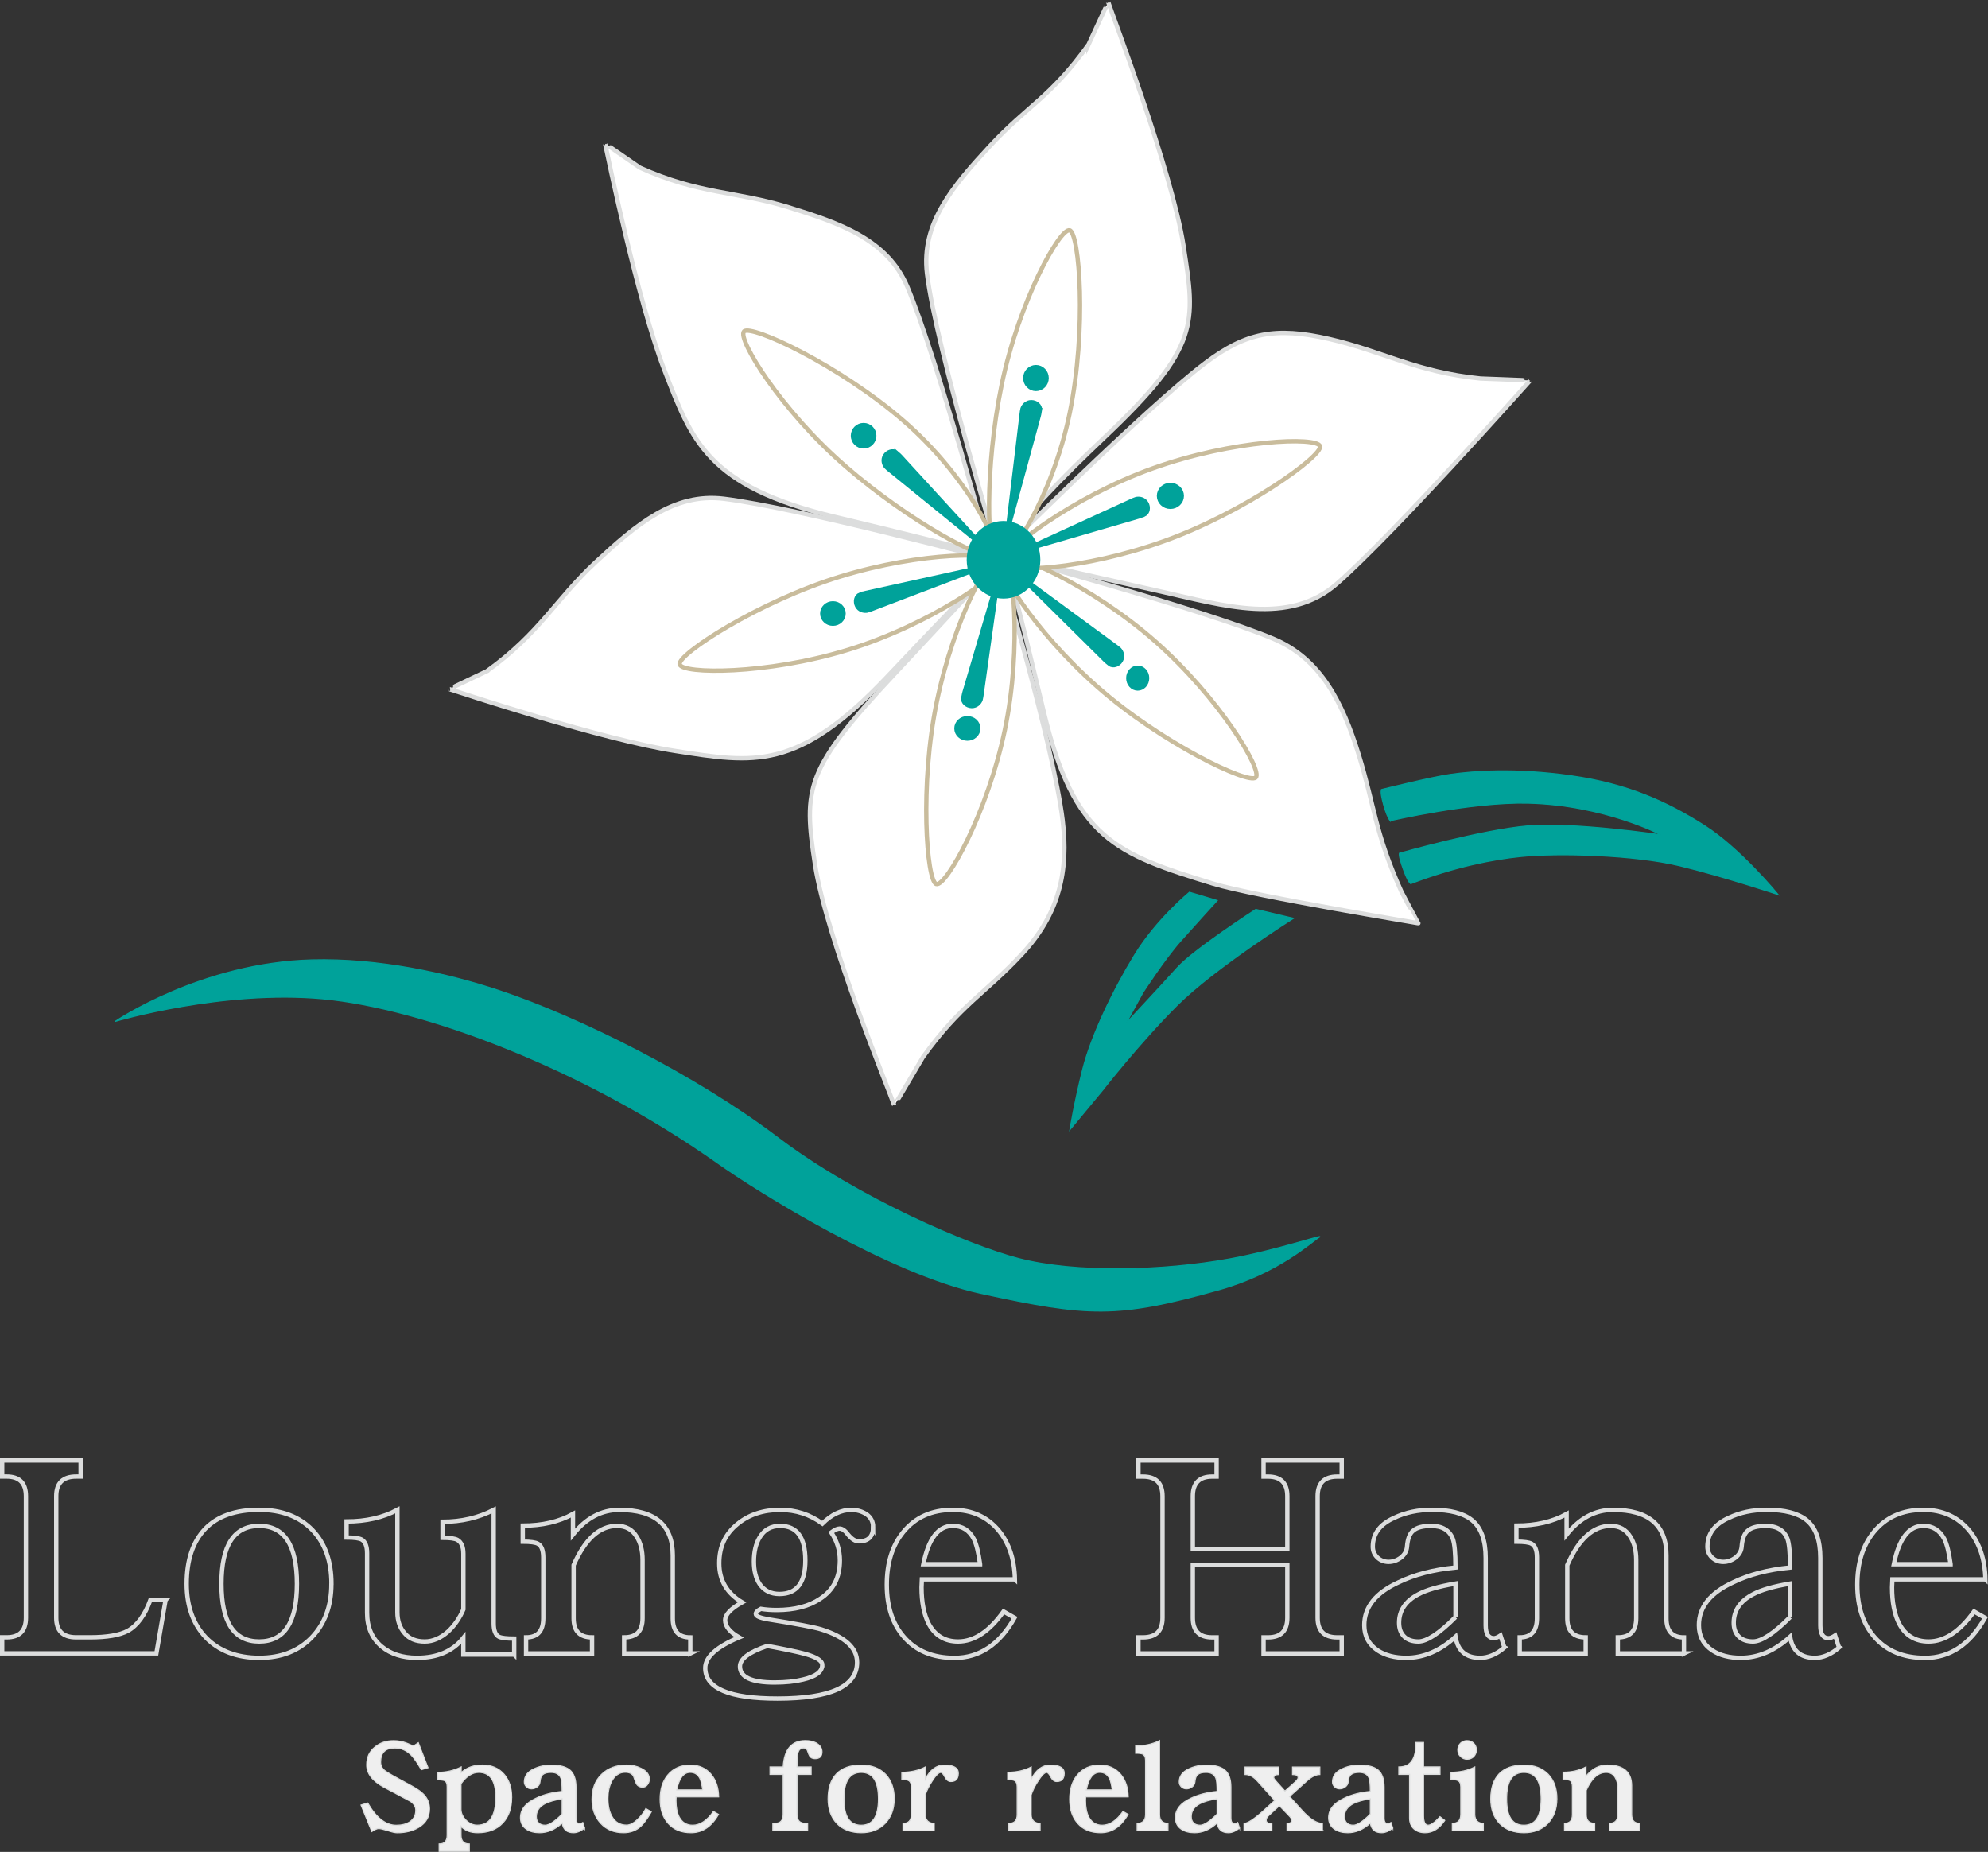 <?xml version="1.0" encoding="UTF-8"?>
<svg xmlns="http://www.w3.org/2000/svg" viewBox="0 0 457.34 426.03">
  <rect x="0" y="0" width="457.34" height="426.03" fill="#333333" stroke="none"/>
  <defs>
    <style>
      .cls-1 {
        stroke: #c9bc9c;
      }

      .cls-1, .cls-2, .cls-3, .cls-4, .cls-5, .cls-6 {
        stroke-miterlimit: 10;
      }

      .cls-1, .cls-3 {
        fill: #fff;
      }

      .cls-2 {
        fill: #efefef;
      }

      .cls-2, .cls-3, .cls-4 {
        stroke: #dcdddd;
      }

      .cls-2, .cls-6 {
        stroke-width: .25px;
      }

      .cls-4 {
        fill: none;
      }

      .cls-5, .cls-6 {
        fill: #00a29a;
        stroke: #00a29a;
      }
    </style>
  </defs>
  <g id="_花びら" data-name="花びら">
    <path class="cls-3" d="m147.18,38.55s-7.98-5.52-7.97-5.47c.56,2.62,7.46,36.19,13.71,52.26s9.79,26.56,39.15,33.56,35.77,8.97,35.77,8.97c0,0-12.4-46.13-19.14-61.97-4.56-10.71-15.22-14.5-27.34-18.23s-20.51-2.96-34.18-9.11Z"/>
    <path class="cls-3" d="m112.09,154.36s-8.77,4.16-8.72,4.17c2.55.82,35.07,11.63,52.12,14.25,17.79,2.74,27.9,4.81,48.63-17.13,20.73-21.93,25.65-26.5,25.65-26.5,0,0-46.15-12.33-63.24-14.41-11.55-1.41-20.17,5.94-29.46,14.56s-12.82,16.28-24.98,25.04Z"/>
    <path class="cls-3" d="m212.34,243.16s-6.59,11.21-6.61,11.16c-.82-2.55-15.6-38.32-18.23-55.37-2.74-17.79-2.25-21.94,18.37-43.98,16.26-17.38,23.89-25.81,23.89-25.81,0,0,12.62,42.44,14.7,59.54,1.41,11.55-.71,21.47-9.34,30.76-8.58,9.23-14.02,11.53-22.78,23.7Z"/>
    <path class="cls-3" d="m322.39,205.11s3.83,7.29,3.87,7.29c1.39.17-37.61-6.19-47.16-9.11-22.33-6.84-32.02-10.28-39.01-39.64-6.99-29.36-8.97-35.77-8.97-35.77,0,0,46.13,12.4,61.97,19.14,10.71,4.56,15.77,14.53,19.5,26.65,3.71,12.05,3.65,17.77,9.8,31.44Z"/>
    <path class="cls-3" d="m340.62,87.08s11.43.42,11.39.46c-1.8,1.98-31.47,35.33-44.43,46.71-11.16,9.8-26.2,5.01-40.56,1.82-29.46-6.55-37.29-8.47-37.29-8.47,0,0,33.8-33.75,47.56-44.1,9.3-7,16.11-8.36,28.46-5.53,12.29,2.81,19.95,7.61,34.86,9.11Z"/>
    <path class="cls-3" d="m250.39,10.3s4.54-9.84,4.56-9.8c.82,2.55,14.69,39,17.32,56.05,2.74,17.79,3.83,23.26-18.1,44-21.93,20.73-24.43,27.05-24.43,27.05,0,0-14.39-47.55-16.48-64.64-1.41-11.55,5.94-20.17,14.56-29.46,8.58-9.23,13.81-11.04,22.57-23.21Z"/>
  </g>
  <g id="_中びら" data-name="中びら">
    <path class="cls-1" d="m230.43,88.53c-3.97,19.27-3.37,39.47-1.06,40.41,2.54,1.03,12.74-14.61,16.71-33.87,3.97-19.27,2.25-41.48,0-42.08s-11.67,16.28-15.65,35.54Z"/>
    <path class="cls-1" d="m194.52,107.28c14.87,12.88,32.05,21.98,34,20.43,2.15-1.71-5.78-18-20.65-30.89-14.87-12.88-35.08-22.24-36.71-20.57s8.49,18.14,23.36,31.02Z"/>
    <path class="cls-1" d="m195.06,149.5c18.81-5.76,35.56-17.49,35.28-19.96-.31-2.73-18.25-2.66-37.06,3.1-18.81,5.76-37.47,17.93-36.92,20.19s19.88,2.43,38.69-3.33Z"/>
    <path class="cls-1" d="m231.17,167.88c4.03-19.25,1.84-39.59-.46-40.53-2.54-1.04-11.14,14.7-15.17,33.95-4.03,19.25-2.38,41.47-.13,42.08s11.73-16.24,15.76-35.49Z"/>
    <path class="cls-1" d="m265.84,147.62c-14.74-13.03-33.49-21.19-35.45-19.66-2.16,1.69,7.26,16.95,22,29.98,14.74,13.03,34.86,22.58,36.5,20.93s-8.31-18.22-23.05-31.25Z"/>
    <path class="cls-1" d="m265.17,107.75c-18.53,6.62-34.72,19.11-34.33,21.56.44,2.71,18.35,1.82,36.88-4.8,18.53-6.62,36.6-19.63,35.95-21.86s-19.97-1.52-38.5,5.1Z"/>
  </g>
  <g id="_花粉" data-name="花粉">
    <path class="cls-5" d="m239.22,94.35c.12-1-.88-1.82-1.97-1.82s-1.79.82-2.02,1.53c-.07.22-.16.95-.16.95l-3.2,26.63,7.08-25.93s.21-.83.28-1.36Z"/>
    <path class="cls-5" d="m206.21,104.15c-.78-.63-2.01-.22-2.6.7s-.26,1.95.22,2.52c.15.18.72.64.72.64l20.82,16.91-18.16-19.82s-.58-.62-1-.96Z"/>
    <path class="cls-5" d="m197.88,136.78c-.94.36-1.2,1.63-.7,2.6s1.56,1.21,2.29,1.08c.23-.04.92-.3.92-.3l25.07-9.54-26.25,5.79s-.83.19-1.33.39Z"/>
    <path class="cls-5" d="m221.6,160.56c-.14,1,.85,1.84,1.94,1.86s1.81-.78,2.05-1.49c.07-.22.18-.95.18-.95l3.74-26.56-7.6,25.78s-.23.82-.3,1.35Z"/>
    <path class="cls-5" d="m255.3,152.76c.81.59,2.02.13,2.56-.82s.17-1.96-.34-2.51c-.16-.17-.75-.61-.75-.61l-21.62-15.88,19.1,18.91s.61.59,1.05.91Z"/>
    <path class="cls-5" d="m263.19,118.38c.91-.42,1.09-1.71.52-2.64s-1.63-1.1-2.36-.92c-.22.05-.9.36-.9.36l-24.38,11.17,25.81-7.51s.82-.25,1.3-.47Z"/>
    <ellipse class="cls-5" cx="230.86" cy="128.78" rx="7.97" ry="8.43"/>
    <ellipse class="cls-5" cx="238.32" cy="86.97" rx="2.45" ry="2.51"/>
    <circle class="cls-5" cx="198.67" cy="100.24" r="2.45"/>
    <ellipse class="cls-5" cx="269.25" cy="114.08" rx="2.62" ry="2.51"/>
    <ellipse class="cls-5" cx="261.73" cy="156" rx="2.16" ry="2.39"/>
    <ellipse class="cls-5" cx="222.54" cy="167.57" rx="2.51" ry="2.34"/>
    <ellipse class="cls-5" cx="191.61" cy="141.14" rx="2.45" ry="2.34"/>
  </g>
  <g id="_葉っぱ" data-name="葉っぱ">
    <path class="cls-6" d="m26.55,234.96s24.65-7.35,47.87-5.17c22.4,2.11,59.17,15.51,90.67,37.77,9.72,6.87,39.62,25.43,60.51,29.97,24.7,5.36,31.31,5.79,54.87-.82,13.74-3.86,21.42-11.16,23.01-12.08s-9.58,2.98-20.73,5.01c-15.04,2.73-35.21,3.34-48.43-.11-11.51-3-37.14-13.98-55.34-27.77-18.96-14.36-45.7-27.72-64.16-33.87-11.97-3.99-27.8-7.47-43.06-7.06-25.52.68-45.21,14.13-45.21,14.13Z"/>
    <path class="cls-6" d="m253.51,250.98s8.51-10.94,17.16-19.59,26.89-20.13,26.89-20.13l-8.66-2.05s-14.35,9.27-18.08,13.44-11.77,12.76-11.77,12.76l3.87-7.06s5.01-7.75,8.66-11.85,8.43-9.34,8.43-9.34l-6.38-1.9s-7.59,6.23-12.61,14.43-10,18.61-11.96,26.37c-1.82,7.22-2.92,13.81-2.92,13.81l7.37-8.89Z"/>
    <path class="cls-6" d="m319.82,188.81s18.67-4.36,31.66-4.05c17.65.42,30.67,7.31,30.67,7.31,0,0-20.04-2.98-30.67-2.07-10.63.91-29.54,6.3-29.54,6.3-.13.62.33,2.1.95,3.81.64,1.77,1.14,2.79,1.64,3.18,10.15-3.89,18.97-5.6,25.27-6.24,8.77-.9,26.23-.38,36.57,2.11,9.95,2.4,22.69,6.64,22.69,6.64,0,0-8.62-10.54-16.91-15.84-8.68-5.55-17.87-9.68-30.79-11.5-12.91-1.82-22.49-1.05-27.69-.31-4.27.6-15.86,3.49-15.86,3.49-.19.64.01,1.72.48,3.45.49,1.82,1.09,3.21,1.53,3.73Z"/>
  </g>
  <g id="Lounge_Hanae_Outline" data-name="Lounge Hanae Outline">
    <g>
      <path class="cls-4" d="m38.1,368.06l-2.12,12.3H.5v-3.69h1.03c2.96,0,4.44-1.5,4.44-4.51v-27.96c0-3.01-1.48-4.51-4.44-4.51H.5v-3.69h18.05v3.69h-1.03c-3.05,0-4.58,1.5-4.58,4.51v27.96c0,3.01,1.53,4.51,4.58,4.51h3.14c3.96,0,6.88-.5,8.75-1.5,2.19-1.23,3.92-3.6,5.2-7.11h3.49Z"/>
      <path class="cls-4" d="m76.24,364.37c0,5.06-1.5,9.16-4.51,12.3s-7.04,4.72-12.1,4.72-9.23-1.55-12.24-4.65c-2.96-3.1-4.44-7.22-4.44-12.37,0-5.47,1.41-9.68,4.24-12.65,2.83-2.92,6.97-4.38,12.44-4.38,5.15,0,9.23,1.55,12.24,4.65,2.92,3.05,4.38,7.18,4.38,12.37Zm-7.93,0c0-8.89-2.89-13.33-8.68-13.33s-8.68,4.44-8.68,13.33,2.89,13.26,8.68,13.26,8.68-4.42,8.68-13.26Z"/>
      <path class="cls-4" d="m118.28,380.64h-11.69v-3.83c-2.42,3.05-5.97,4.58-10.66,4.58-3.33,0-6.04-.87-8.13-2.6-2.23-1.87-3.35-4.44-3.35-7.72v-13.74c0-1.59-.41-2.64-1.23-3.14-.59-.32-1.75-.48-3.49-.48v-3.69c4.47,0,8.36-.89,11.69-2.67v23.58c0,1.96.57,3.58,1.71,4.85,1.05,1.23,2.57,1.85,4.58,1.85,1.87,0,3.67-.77,5.4-2.32,1.46-1.37,2.62-3.05,3.49-5.06v-12.85c0-1.55-.46-2.6-1.37-3.14-.55-.32-1.69-.48-3.42-.48v-3.69c4.33,0,8.25-.91,11.76-2.73v26.11c0,1.64.41,2.67,1.23,3.08.59.27,1.75.41,3.49.41v3.69Z"/>
      <path class="cls-4" d="m158.82,380.37h-15.24v-3.69c2.83,0,4.24-1.46,4.24-4.38v-13.47c0-2.14-.46-3.92-1.37-5.33-1-1.64-2.51-2.46-4.51-2.46-4.01,0-7.34,3.01-9.98,9.02v12.24c0,2.92,1.41,4.38,4.24,4.38v3.69h-15.18v-3.69c2.64,0,3.96-1.46,3.96-4.38v-14.01c0-1.64-.41-2.69-1.23-3.14-.55-.32-1.71-.48-3.49-.48v-3.69c4.47,0,8.32-.89,11.55-2.67v4.72c3.01-3.78,6.56-5.67,10.66-5.67,8.2,0,12.3,3.49,12.3,10.46v14.49c0,2.92,1.34,4.38,4.03,4.38v3.69Z"/>
      <path class="cls-4" d="m200.86,351.31c0,2.19-1.09,3.28-3.28,3.28-.78,0-1.57-.48-2.39-1.44-.73-1-1.41-1.5-2.05-1.5-.5,0-1.14.3-1.91.89,1.32,1.96,1.98,4.1,1.98,6.43,0,3.92-1.5,6.86-4.51,8.82-2.55,1.73-5.9,2.6-10.05,2.6-1.28,0-2.48-.09-3.62-.27-.78.41-1.16.8-1.16,1.16,0,.5.91.91,2.73,1.23,6.56,1.05,10.66,1.82,12.3,2.32,5.51,1.73,8.27,4.26,8.27,7.59,0,5.56-6.11,8.34-18.32,8.34-11.07,0-16.61-2.35-16.61-7.04,0-2.51,2.6-4.85,7.79-7.04-2.14-1.23-3.21-2.55-3.21-3.96,0-1.28,1.3-2.64,3.9-4.1-3.51-2.1-5.26-5.08-5.26-8.96s1.41-6.81,4.24-9.09c2.64-2.14,5.9-3.21,9.78-3.21,3.6,0,6.84,1.05,9.71,3.14,2.14-2.1,4.35-3.14,6.63-3.14,1.32,0,2.51.34,3.55,1.03,1,.73,1.5,1.71,1.5,2.94Zm-11.69,31.72c0-.96-1.3-1.8-3.9-2.53-1.64-.46-4.56-1.07-8.75-1.85-4.19,1.41-6.29,2.98-6.29,4.72,0,2.46,2.64,3.69,7.93,3.69,2.55,0,4.74-.23,6.56-.68,2.96-.68,4.44-1.8,4.44-3.35Zm-3.9-24.06c0-5.29-1.94-7.93-5.81-7.93-2.1,0-3.67.89-4.72,2.67-.87,1.46-1.3,3.3-1.3,5.54,0,2.1.43,3.81,1.3,5.13,1.05,1.55,2.57,2.32,4.58,2.32,3.96,0,5.95-2.57,5.95-7.72Z"/>
      <path class="cls-4" d="m233.47,363.34h-21.4c-.05.87-.07,1.48-.07,1.85,0,3.42.55,6.2,1.64,8.34,1.46,2.73,3.71,4.1,6.77,4.1,3.69,0,7.18-2.3,10.46-6.9l2.53,1.44c-3.46,6.15-8.07,9.23-13.81,9.23-4.97,0-8.84-1.59-11.62-4.79-2.64-3.01-3.96-7.02-3.96-12.03s1.25-9,3.76-12.1c2.78-3.42,6.58-5.13,11.42-5.13,4.42,0,7.95,1.6,10.6,4.79,2.37,2.92,3.6,6.65,3.69,11.21Zm-8-3.49c-.37-2.69-.84-4.62-1.44-5.81-1.05-2-2.67-3.01-4.85-3.01-3.33,0-5.58,2.94-6.77,8.82h13.06Z"/>
      <path class="cls-4" d="m308.66,380.37h-17.98v-3.69h1.03c2.96,0,4.44-1.5,4.44-4.51v-12.1h-21.74v12.1c0,3.01,1.48,4.51,4.44,4.51h1.03v3.69h-17.98v-3.69h1.03c3.01,0,4.51-1.5,4.51-4.51v-27.96c0-3.01-1.5-4.51-4.51-4.51h-1.03v-3.69h17.98v3.69h-1.03c-2.96,0-4.44,1.5-4.44,4.51v12.17h21.74v-12.17c0-3.01-1.48-4.51-4.44-4.51h-1.03v-3.69h17.98v3.69h-1.03c-3.01,0-4.51,1.5-4.51,4.51v27.96c0,3.01,1.5,4.51,4.51,4.51h1.03v3.69Z"/>
      <path class="cls-4" d="m346.12,379c-1.87,1.6-3.74,2.39-5.61,2.39-3.28,0-5.17-1.62-5.67-4.85-3.55,3.24-7.34,4.85-11.35,4.85-2.64,0-4.83-.57-6.56-1.71-2.05-1.37-3.08-3.3-3.08-5.81,0-4.15,2.62-7.43,7.86-9.84,3.65-1.78,8.02-2.92,13.12-3.42,0-3.33-.21-5.54-.62-6.63-.78-1.96-2.44-2.94-4.99-2.94-1.91,0-3.28.37-4.1,1.09-.82.64-1.3,1.89-1.44,3.76-.09.96-.57,1.78-1.44,2.46-.87.64-1.8.96-2.8.96s-1.87-.34-2.6-1.03c-.68-.68-1.03-1.5-1.03-2.46,0-2.96,1.64-5.17,4.92-6.63,2.55-1.23,5.47-1.85,8.75-1.85,4.15,0,7.2.8,9.16,2.39,2.1,1.73,3.14,4.63,3.14,8.68v15.52c0,1.96.64,2.94,1.91,2.94.36,0,.87-.21,1.5-.62l.89,2.73Zm-11.28-6.97v-7.72c-3.83.64-6.68,1.46-8.54,2.46-2.96,1.55-4.44,3.74-4.44,6.56,0,1.37.41,2.44,1.23,3.21.77.73,1.85,1.09,3.21,1.09,1.96,0,4.81-1.87,8.54-5.61Z"/>
      <path class="cls-4" d="m387.41,380.37h-15.24v-3.69c2.83,0,4.24-1.46,4.24-4.38v-13.47c0-2.14-.46-3.92-1.37-5.33-1-1.64-2.51-2.46-4.51-2.46-4.01,0-7.34,3.01-9.98,9.02v12.24c0,2.92,1.41,4.38,4.24,4.38v3.69h-15.18v-3.69c2.64,0,3.96-1.46,3.96-4.38v-14.01c0-1.64-.41-2.69-1.23-3.14-.55-.32-1.71-.48-3.49-.48v-3.69c4.47,0,8.32-.89,11.55-2.67v4.72c3.01-3.78,6.56-5.67,10.66-5.67,8.2,0,12.3,3.49,12.3,10.46v14.49c0,2.92,1.34,4.38,4.03,4.38v3.69Z"/>
      <path class="cls-4" d="m423.1,379c-1.87,1.6-3.74,2.39-5.61,2.39-3.28,0-5.17-1.62-5.67-4.85-3.55,3.24-7.34,4.85-11.35,4.85-2.64,0-4.83-.57-6.56-1.71-2.05-1.37-3.08-3.3-3.08-5.81,0-4.15,2.62-7.43,7.86-9.84,3.65-1.78,8.02-2.92,13.12-3.42,0-3.33-.21-5.54-.62-6.63-.78-1.96-2.44-2.94-4.99-2.94-1.91,0-3.28.37-4.1,1.09-.82.64-1.3,1.89-1.44,3.76-.09.96-.57,1.78-1.44,2.46-.87.64-1.8.96-2.8.96s-1.87-.34-2.6-1.03c-.68-.68-1.03-1.5-1.03-2.46,0-2.96,1.64-5.17,4.92-6.63,2.55-1.23,5.47-1.85,8.75-1.85,4.15,0,7.2.8,9.16,2.39,2.1,1.73,3.14,4.63,3.14,8.68v15.52c0,1.96.64,2.94,1.91,2.94.36,0,.87-.21,1.5-.62l.89,2.73Zm-11.28-6.97v-7.72c-3.83.64-6.68,1.46-8.54,2.46-2.96,1.55-4.44,3.74-4.44,6.56,0,1.37.41,2.44,1.23,3.21.77.73,1.85,1.09,3.21,1.09,1.96,0,4.81-1.87,8.54-5.61Z"/>
      <path class="cls-4" d="m456.73,363.34h-21.4c-.05.87-.07,1.48-.07,1.85,0,3.42.55,6.2,1.64,8.34,1.46,2.73,3.71,4.1,6.77,4.1,3.69,0,7.18-2.3,10.46-6.9l2.53,1.44c-3.46,6.15-8.07,9.23-13.81,9.23-4.97,0-8.84-1.59-11.62-4.79-2.64-3.01-3.96-7.02-3.96-12.03s1.25-9,3.76-12.1c2.78-3.42,6.58-5.13,11.42-5.13,4.42,0,7.95,1.6,10.6,4.79,2.37,2.92,3.6,6.65,3.69,11.21Zm-8-3.49c-.37-2.69-.84-4.62-1.44-5.81-1.05-2-2.67-3.01-4.85-3.01-3.33,0-5.58,2.94-6.77,8.82h13.06Z"/>
    </g>
  </g>
  <g id="Space_for_relaxation" data-name="Space for relaxation">
    <g>
      <path class="cls-2" d="m98.81,416.16c0,1.81-.82,3.22-2.47,4.22-1.38.83-3.03,1.25-4.97,1.25-.48,0-1.21-.17-2.19-.5-.98-.31-1.68-.47-2.09-.47-.33,0-.85.23-1.56.69l-2.47-6.09,1.53-.47c1.98,3.42,4.17,5.12,6.56,5.12,1.25,0,2.28-.26,3.09-.78.94-.62,1.41-1.52,1.41-2.69,0-.77-.41-1.45-1.22-2.03-.33-.17-1.09-.57-2.28-1.22l-3.88-2.06c-2.6-1.42-3.91-3.12-3.91-5.12,0-1.71.62-3.07,1.88-4.09,1.17-.98,2.61-1.47,4.34-1.47,1,0,1.99.19,2.97.56l1.47.62c.17,0,.57-.23,1.22-.69l2.22,5.72-1.53.47c-.9-1.56-1.67-2.68-2.31-3.34-1.08-1.1-2.33-1.66-3.75-1.66-2.21,0-3.31,1.08-3.31,3.25,0,.73.3,1.37.91,1.91.38.29,1.02.7,1.94,1.22l4.28,2.34c1.29.69,2.25,1.38,2.88,2.06.83.92,1.25,2,1.25,3.25Z"/>
      <path class="cls-2" d="m117.71,413.53c0,2.46-.68,4.41-2.03,5.84-1.4,1.5-3.32,2.25-5.78,2.25-1.67,0-2.95-.49-3.84-1.47v2.03c0,1.35.64,2.03,1.91,2.03v1.69h-6.94v-1.69c1.23,0,1.84-.68,1.84-2.03v-11.12c0-.73-.2-1.2-.59-1.41-.27-.12-.8-.19-1.59-.19v-1.72c1.96,0,3.76-.42,5.41-1.25v1.28c1.29-1.15,2.91-1.72,4.84-1.72,2.15,0,3.83.72,5.06,2.16,1.15,1.35,1.72,3.12,1.72,5.31Zm-3.66,0c0-3.85-1.3-5.78-3.91-5.78-1.48,0-2.84.88-4.09,2.62v5.84c0,.92.4,1.77,1.19,2.56.77.75,1.61,1.12,2.53,1.12,2.85,0,4.28-2.12,4.28-6.38Z"/>
      <path class="cls-2" d="m134.48,420.53c-.85.73-1.71,1.09-2.56,1.09-1.5,0-2.36-.74-2.59-2.22-1.62,1.48-3.35,2.22-5.19,2.22-1.21,0-2.21-.26-3-.78-.94-.62-1.41-1.51-1.41-2.66,0-1.9,1.2-3.4,3.59-4.5,1.67-.81,3.67-1.33,6-1.56,0-1.52-.09-2.53-.28-3.03-.35-.9-1.11-1.34-2.28-1.34-.88,0-1.5.17-1.88.5-.38.29-.59.87-.66,1.72-.04.44-.26.81-.66,1.12-.4.29-.82.44-1.28.44s-.85-.16-1.19-.47c-.31-.31-.47-.69-.47-1.12,0-1.35.75-2.36,2.25-3.03,1.17-.56,2.5-.84,4-.84,1.9,0,3.29.37,4.19,1.09.96.79,1.44,2.12,1.44,3.97v7.09c0,.9.29,1.34.88,1.34.17,0,.4-.09.69-.28l.41,1.25Zm-5.16-3.19v-3.53c-1.75.29-3.05.67-3.91,1.12-1.35.71-2.03,1.71-2.03,3,0,.62.19,1.12.56,1.47.35.33.84.5,1.47.5.9,0,2.2-.85,3.91-2.56Z"/>
      <path class="cls-2" d="m149.82,416.84c-.9,1.56-1.7,2.67-2.41,3.31-1.08.98-2.41,1.47-3.97,1.47-2.19,0-3.95-.73-5.28-2.19-1.31-1.44-1.97-3.26-1.97-5.47,0-2.42.73-4.33,2.19-5.75,1.46-1.44,3.4-2.16,5.81-2.16,1.17,0,2.26.25,3.28.75,1.27.6,1.91,1.44,1.91,2.5,0,.48-.15.91-.44,1.28-.27.38-.64.56-1.09.56-.73,0-1.23-.29-1.5-.88-.23-.54-.44-1.09-.62-1.66-.33-.58-.97-.88-1.91-.88-1.33,0-2.38.71-3.12,2.12-.56,1.12-.84,2.42-.84,3.88,0,1.65.29,3.01.88,4.09.75,1.38,1.89,2.06,3.41,2.06.79,0,1.66-.46,2.59-1.38.75-.71,1.36-1.51,1.84-2.41l1.25.72Z"/>
      <path class="cls-2" d="m165.32,413.37h-9.78c-.02.4-.03.68-.03.84,0,1.56.25,2.83.75,3.81.67,1.25,1.7,1.88,3.09,1.88,1.69,0,3.28-1.05,4.78-3.16l1.16.66c-1.58,2.81-3.69,4.22-6.31,4.22-2.27,0-4.04-.73-5.31-2.19-1.21-1.38-1.81-3.21-1.81-5.5s.57-4.11,1.72-5.53c1.27-1.56,3.01-2.34,5.22-2.34,2.02,0,3.64.73,4.84,2.19,1.08,1.33,1.65,3.04,1.69,5.12Zm-3.66-1.59c-.17-1.23-.39-2.11-.66-2.66-.48-.92-1.22-1.38-2.22-1.38-1.52,0-2.55,1.34-3.09,4.03h5.97Z"/>
      <path class="cls-2" d="m189.09,403.06c0,1.02-.53,1.53-1.59,1.53-.58,0-1-.21-1.25-.62-.08-.1-.27-.56-.56-1.38-.17-.31-.44-.47-.81-.47-.69,0-1.14.42-1.34,1.25-.12.52-.19,1.56-.19,3.12h3.25v1.72h-3.25v9.19c0,1.38.64,2.06,1.91,2.06h.53v1.69h-8v-1.69h.5c1.25,0,1.88-.69,1.88-2.06v-9.19h-3.03v-1.72h3.03c.23-4.04,1.94-6.06,5.12-6.06.98,0,1.81.19,2.5.56.88.5,1.31,1.19,1.31,2.06Z"/>
      <path class="cls-2" d="m205.71,413.84c0,2.31-.69,4.19-2.06,5.62s-3.22,2.16-5.53,2.16-4.22-.71-5.59-2.12c-1.35-1.42-2.03-3.3-2.03-5.66,0-2.5.65-4.43,1.94-5.78,1.29-1.33,3.19-2,5.69-2,2.35,0,4.22.71,5.59,2.12,1.33,1.4,2,3.28,2,5.66Zm-3.62,0c0-4.06-1.32-6.09-3.97-6.09s-3.97,2.03-3.97,6.09,1.32,6.06,3.97,6.06,3.97-2.02,3.97-6.06Z"/>
      <path class="cls-2" d="m220.46,407.97c0,1.25-.57,1.88-1.72,1.88-.54,0-1-.35-1.38-1.06-.35-.69-.67-1.03-.94-1.03-.48,0-1.14.66-1.97,1.97-.73,1.12-1.26,2.19-1.59,3.19v4.56c0,.6.19,1.09.56,1.47.4.35.9.53,1.5.53v1.69h-7.19v-1.69c1.27,0,1.91-.67,1.91-2v-6.41c0-.73-.21-1.21-.62-1.44-.23-.15-.75-.22-1.56-.22v-1.69c2.06,0,3.86-.41,5.41-1.22v2.78c1.12-2.15,2.58-3.22,4.38-3.22,2.15,0,3.22.64,3.22,1.91Z"/>
      <path class="cls-2" d="m244.82,407.97c0,1.25-.57,1.88-1.72,1.88-.54,0-1-.35-1.38-1.06-.35-.69-.67-1.03-.94-1.03-.48,0-1.14.66-1.97,1.97-.73,1.12-1.26,2.19-1.59,3.19v4.56c0,.6.19,1.09.56,1.47.4.35.9.53,1.5.53v1.69h-7.19v-1.69c1.27,0,1.91-.67,1.91-2v-6.41c0-.73-.21-1.21-.62-1.44-.23-.15-.75-.22-1.56-.22v-1.69c2.06,0,3.86-.41,5.41-1.22v2.78c1.12-2.15,2.58-3.22,4.38-3.22,2.15,0,3.22.64,3.22,1.91Z"/>
      <path class="cls-2" d="m259.54,413.37h-9.78c-.02.4-.03.68-.03.84,0,1.56.25,2.83.75,3.81.67,1.25,1.7,1.88,3.09,1.88,1.69,0,3.28-1.05,4.78-3.16l1.16.66c-1.58,2.81-3.69,4.22-6.31,4.22-2.27,0-4.04-.73-5.31-2.19-1.21-1.38-1.81-3.21-1.81-5.5s.57-4.11,1.72-5.53c1.27-1.56,3.01-2.34,5.22-2.34,2.02,0,3.64.73,4.84,2.19,1.08,1.33,1.65,3.04,1.69,5.12Zm-3.66-1.59c-.17-1.23-.39-2.11-.66-2.66-.48-.92-1.22-1.38-2.22-1.38-1.52,0-2.55,1.34-3.09,4.03h5.97Z"/>
      <path class="cls-2" d="m268.69,421.16h-7.09v-1.69c1.29,0,1.94-.69,1.94-2.06v-12.44c0-.73-.23-1.21-.69-1.44-.25-.12-.78-.19-1.59-.19v-1.69c2.1,0,3.94-.41,5.5-1.22v16.97c0,1.38.65,2.06,1.94,2.06v1.69Z"/>
      <path class="cls-2" d="m285.15,420.53c-.85.73-1.71,1.09-2.56,1.09-1.5,0-2.37-.74-2.59-2.22-1.62,1.48-3.35,2.22-5.19,2.22-1.21,0-2.21-.26-3-.78-.94-.62-1.41-1.51-1.41-2.66,0-1.9,1.2-3.4,3.59-4.5,1.67-.81,3.67-1.33,6-1.56,0-1.52-.09-2.53-.28-3.03-.35-.9-1.12-1.34-2.28-1.34-.88,0-1.5.17-1.88.5-.38.29-.59.87-.66,1.72-.04.44-.26.81-.66,1.12-.4.29-.82.44-1.28.44s-.85-.16-1.19-.47c-.31-.31-.47-.69-.47-1.12,0-1.35.75-2.36,2.25-3.03,1.17-.56,2.5-.84,4-.84,1.9,0,3.29.37,4.19,1.09.96.79,1.44,2.12,1.44,3.97v7.09c0,.9.29,1.34.88,1.34.17,0,.4-.09.69-.28l.41,1.25Zm-5.16-3.19v-3.53c-1.75.29-3.05.67-3.91,1.12-1.35.71-2.03,1.71-2.03,3,0,.62.19,1.12.56,1.47.35.33.84.5,1.47.5.9,0,2.2-.85,3.91-2.56Z"/>
      <path class="cls-2" d="m304.24,421.16h-8.16v-1.69c.73,0,1.09-.23,1.09-.69,0-.29-.23-.67-.69-1.12l-2.16-2.25-2.34,2.16c-.46.4-.69.78-.69,1.16,0,.5.35.75,1.06.75h.25v1.69h-6.41v-1.69c.83,0,2.35-1,4.56-3l2.5-2.28-4-4.47c-.9-1-1.83-1.5-2.81-1.5v-1.72h7.78v1.72c-.79,0-1.19.25-1.19.75,0,.15.23.47.69.97l1.88,2.09,2.28-2.03c.5-.46.75-.8.75-1.03,0-.5-.43-.75-1.28-.75v-1.72h6.28v1.72c-.9,0-1.91.51-3.03,1.53l-3.94,3.53,2.88,3.19c1.81,2,3.38,3,4.69,3v1.69Z"/>
      <path class="cls-2" d="m320.4,420.53c-.85.73-1.71,1.09-2.56,1.09-1.5,0-2.37-.74-2.59-2.22-1.62,1.48-3.35,2.22-5.19,2.22-1.21,0-2.21-.26-3-.78-.94-.62-1.41-1.51-1.41-2.66,0-1.9,1.2-3.4,3.59-4.5,1.67-.81,3.67-1.33,6-1.56,0-1.52-.09-2.53-.28-3.03-.35-.9-1.12-1.34-2.28-1.34-.88,0-1.5.17-1.88.5-.38.29-.59.87-.66,1.72-.04.44-.26.81-.66,1.12-.4.29-.82.44-1.28.44s-.85-.16-1.19-.47c-.31-.31-.47-.69-.47-1.12,0-1.35.75-2.36,2.25-3.03,1.17-.56,2.5-.84,4-.84,1.9,0,3.29.37,4.19,1.09.96.79,1.44,2.12,1.44,3.97v7.09c0,.9.29,1.34.88,1.34.17,0,.4-.09.69-.28l.41,1.25Zm-5.16-3.19v-3.53c-1.75.29-3.05.67-3.91,1.12-1.35.71-2.03,1.71-2.03,3,0,.62.19,1.12.56,1.47.35.33.84.5,1.47.5.9,0,2.2-.85,3.91-2.56Z"/>
      <path class="cls-2" d="m332.36,418.81c-1.27,1.88-2.78,2.81-4.53,2.81-1.06,0-1.93-.3-2.59-.91-.65-.6-.97-1.43-.97-2.47v-10.03h-2.47v-1.72c1.52,0,2.59-.58,3.22-1.75.48-.88.72-2.17.72-3.88h1.75v5.62h3.78v1.72h-3.78v9.5c0,1.46.35,2.19,1.06,2.19.62,0,1.53-.65,2.72-1.94l1.09.84Z"/>
      <path class="cls-2" d="m341.23,421.16h-7.12v-1.69c1.29,0,1.94-.69,1.94-2.06v-6.34c0-.75-.22-1.23-.66-1.44-.25-.15-.79-.22-1.62-.22v-1.69c2.1,0,3.94-.41,5.5-1.22v10.91c0,.62.18,1.14.53,1.53.35.35.83.53,1.44.53v1.69Zm-1.59-18.59c0,.6-.21,1.12-.62,1.56-.42.4-.93.59-1.53.59s-1.09-.22-1.53-.66c-.4-.4-.59-.9-.59-1.5s.21-1.09.62-1.53c.42-.4.92-.59,1.5-.59s1.12.21,1.56.62c.4.42.59.92.59,1.5Z"/>
      <path class="cls-2" d="m358.16,413.84c0,2.31-.69,4.19-2.06,5.62s-3.22,2.16-5.53,2.16-4.22-.71-5.59-2.12c-1.35-1.42-2.03-3.3-2.03-5.66,0-2.5.65-4.43,1.94-5.78,1.29-1.33,3.19-2,5.69-2,2.35,0,4.22.71,5.59,2.12,1.33,1.4,2,3.28,2,5.66Zm-3.62,0c0-4.06-1.32-6.09-3.97-6.09s-3.97,2.03-3.97,6.09,1.32,6.06,3.97,6.06,3.97-2.02,3.97-6.06Z"/>
      <path class="cls-2" d="m377.19,421.16h-6.97v-1.69c1.29,0,1.94-.67,1.94-2v-6.16c0-.98-.21-1.79-.62-2.44-.46-.75-1.15-1.12-2.06-1.12-1.83,0-3.35,1.38-4.56,4.12v5.59c0,1.33.65,2,1.94,2v1.69h-6.94v-1.69c1.21,0,1.81-.67,1.81-2v-6.41c0-.75-.19-1.23-.56-1.44-.25-.15-.78-.22-1.59-.22v-1.69c2.04,0,3.8-.41,5.28-1.22v2.16c1.38-1.73,3-2.59,4.88-2.59,3.75,0,5.62,1.59,5.62,4.78v6.62c0,1.33.61,2,1.84,2v1.69Z"/>
    </g>
  </g>
</svg>